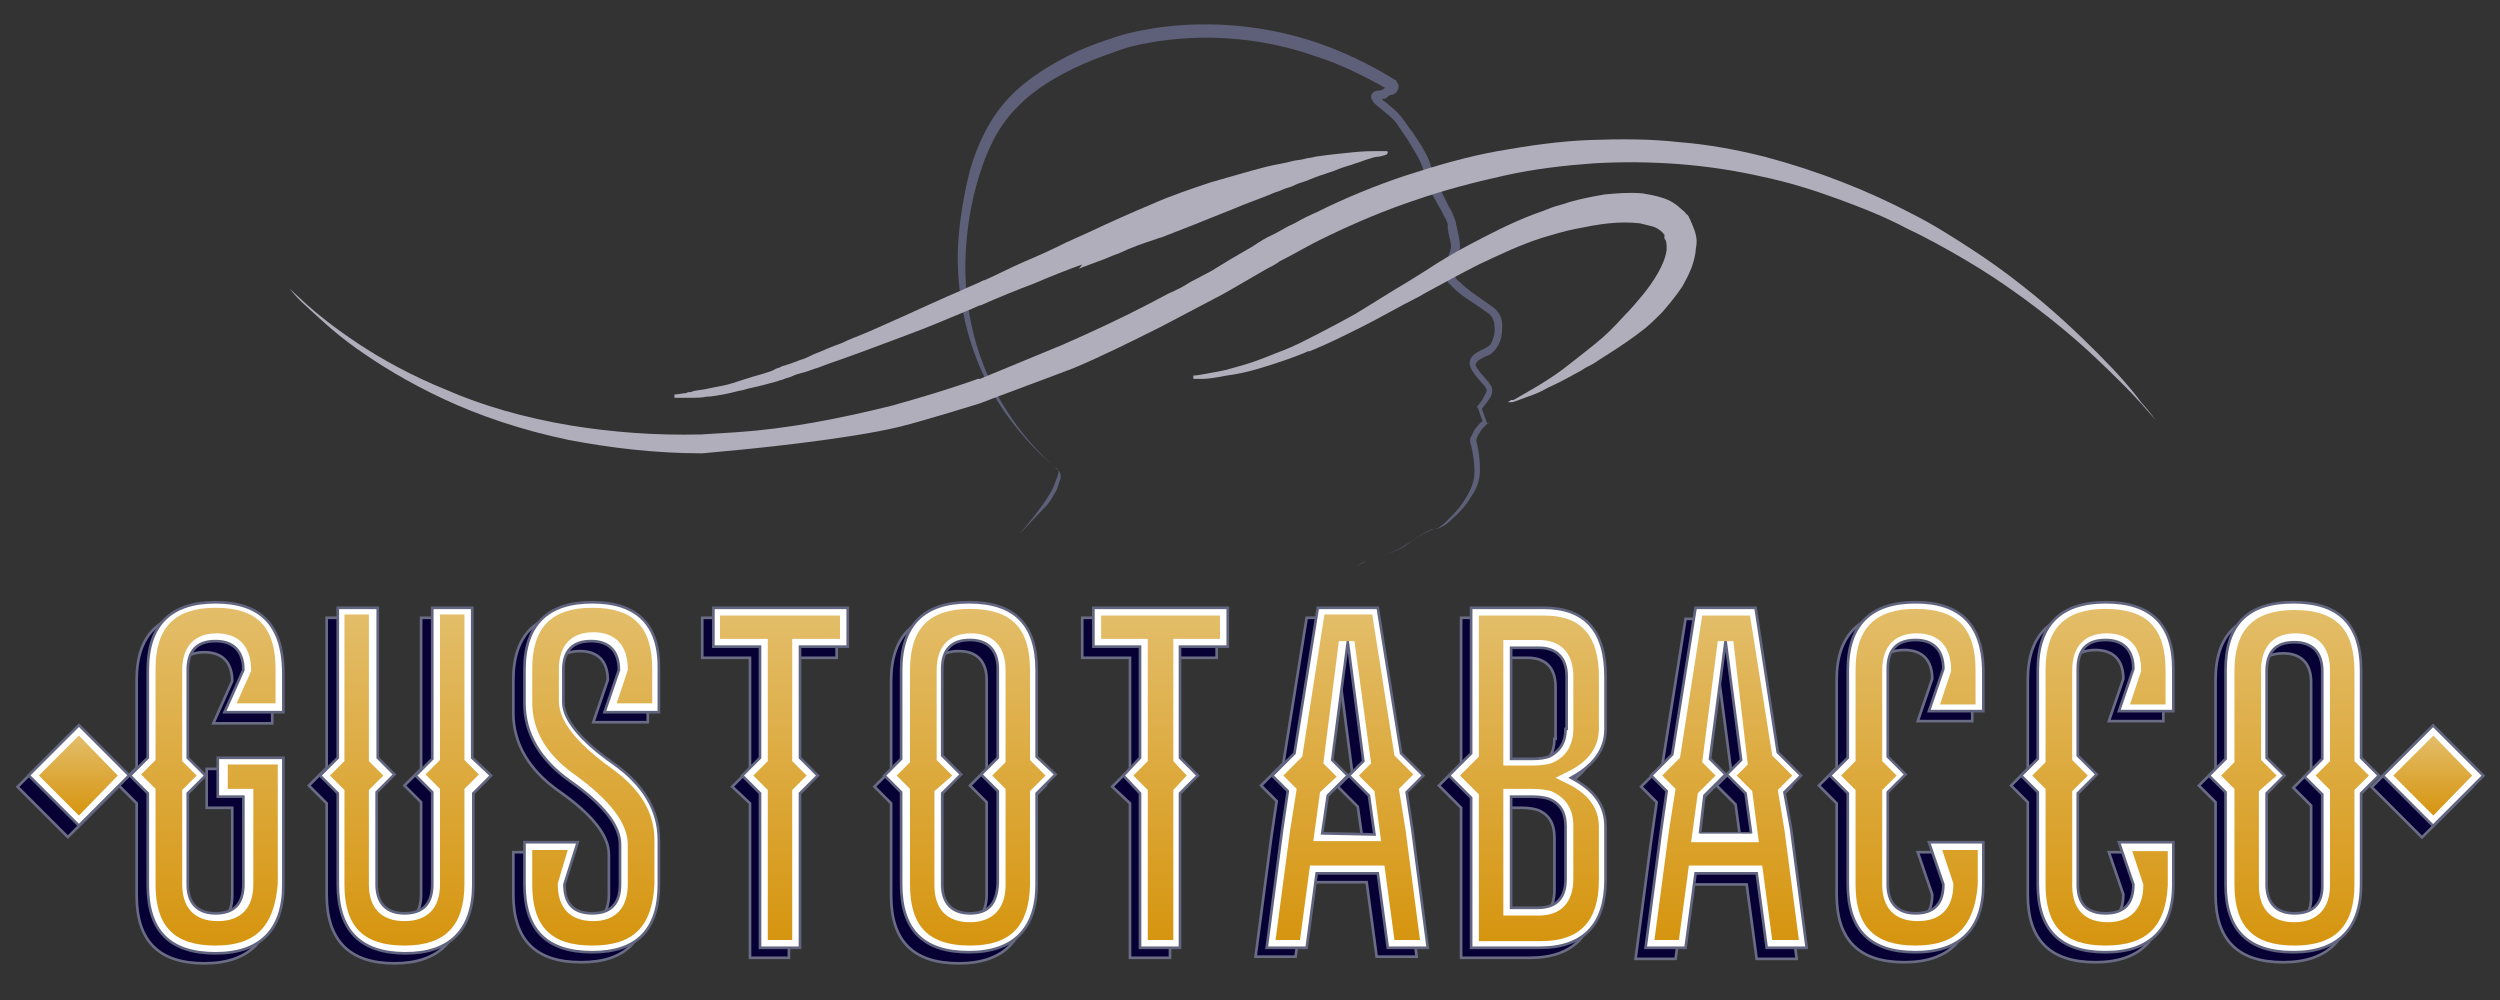 <?xml version="1.0" encoding="utf-8"?>
<!-- Generator: Adobe Illustrator 22.0.0, SVG Export Plug-In . SVG Version: 6.00 Build 0)  -->
<svg version="1.1" id="Livello_1" xmlns="http://www.w3.org/2000/svg" xmlns:xlink="http://www.w3.org/1999/xlink" x="0px" y="0px"
	 viewBox="0 0 225 90" style="enable-background:new 0 0 225 90;" xml:space="preserve">
<rect x="0" y="0" width="225" height="90" fill="#333333" stroke="none"/>
<style type="text/css">
	.st0{fill:#5E5F78;}
	.st1{fill:#B1AEBC;}
	.st2{fill:#070035;stroke:#6A6C84;stroke-width:0.24;stroke-miterlimit:10;}
	.st3{fill:#FFFFFF;stroke:#61647E;stroke-width:0.24;stroke-miterlimit:10;}
	.st4{fill:url(#SVGID_1_);}
	.st5{fill:url(#SVGID_2_);}
	.st6{fill:url(#SVGID_3_);}
	.st7{fill:url(#SVGID_4_);}
	.st8{fill:url(#SVGID_5_);}
	.st9{fill:url(#SVGID_6_);}
	.st10{fill:url(#SVGID_7_);}
	.st11{fill:url(#SVGID_8_);}
	.st12{fill:url(#SVGID_9_);}
	.st13{fill:url(#SVGID_10_);}
	.st14{fill:url(#SVGID_11_);}
	.st15{fill:url(#SVGID_12_);}
	.st16{fill:url(#SVGID_13_);}
	.st17{fill:url(#SVGID_14_);}
</style>
<path class="st0" d="M91.7,48.1c0.8-0.9,1.6-1.9,2.3-2.9c0.3-0.5,0.7-1,0.9-1.6c0.1-0.3,0.2-0.5,0.3-0.8c0.1-0.3,0.1-0.6-0.2-0.7
	c-1.9-1.6-3.5-3.4-4.9-5.5c-2.7-4.1-4-9.1-3.9-14c0.1-2.5,0.5-4.9,1.1-7.3c0.7-2.4,1.8-4.7,3.5-6.5c1.7-1.8,3.9-3.1,6.2-4.2
	c1.1-0.5,2.3-0.9,3.5-1.3c1.2-0.4,2.4-0.6,3.6-0.8c4.9-0.7,10-0.2,14.6,1.4c2.3,0.8,4.6,1.9,6.7,3.2c0,0,0.1,0.1,0.2,0.1
	c0.1,0.1,0.1,0.2,0.2,0.3c0.1,0.2,0.1,0.4,0,0.6c-0.1,0.2-0.2,0.3-0.4,0.4c-0.3,0.1-0.3,0-0.3,0.1c0,0-0.1,0-0.1,0c0,0,0,0-0.1,0.1
	c-0.1,0.1-0.2,0.2-0.4,0.2c-0.1,0-0.2,0.1-0.3,0.1c-0.2,0-0.3,0-0.4,0c0,0,0,0,0.1-0.1c0-0.1,0.1-0.2,0.1-0.2c0-0.1,0-0.1,0-0.1
	c0-0.1,0,0,0,0c0.2,0.2,0.4,0.4,0.7,0.6c0.5,0.4,1,0.8,1.4,1.3c0.4,0.5,0.7,1,1.1,1.5c0.3,0.5,0.7,1,1,1.6c0.3,0.5,0.6,1.2,0.7,1.8
	c0.3,1,1,2.1,1.5,3.2c0.2,0.3,0.3,0.5,0.4,0.8c0.1,0.2,0.1,0.3,0.2,0.5c0.1,0.3,0,0.3,0.1,0.5c0.1,0.5,0.3,1.1,0.3,1.9
	c-0.3,1.5-1.1,2.3,0,3.1c0.8,0.8,1.8,1.4,2.9,2.2c0.3,0.2,0.5,0.4,0.7,0.8c0.2,0.3,0.2,0.7,0.2,1c0,0.7-0.1,1.3-0.5,1.9
	c-0.2,0.3-0.5,0.6-0.8,0.7c-0.3,0.1-0.6,0.3-0.8,0.4c-0.2,0.2-0.3,0.3-0.3,0.4c0,0.2,0.2,0.4,0.4,0.7l0.6,0.7
	c0.1,0.1,0.2,0.2,0.3,0.4c0.1,0.1,0.2,0.3,0.2,0.5c0,0.5-0.2,0.7-0.4,1c-0.2,0.3-0.4,0.5-0.6,0.8l0-0.3l0.5,1.4l0.1,0.2L134,38
	c-0.3,0.3-0.6,0.5-0.8,0.9c-0.2,0.3-0.4,0.6-0.3,0.9c0.2,0.8,0.3,1.6,0.3,2.5c0,0.9-0.3,1.7-0.8,2.4c-0.4,0.7-1,1.4-1.6,1.9
	c-0.3,0.3-0.6,0.6-1,0.8c-0.2,0.1-0.4,0.2-0.6,0.2c-0.2,0-0.4,0.1-0.6,0.2c-0.7,0.3-1.4,0.8-2.1,1.3c-0.7,0.5-1.5,0.7-2.3,1
	c-0.4,0.1-0.8,0.2-1.2,0.4c-0.4,0.1-0.8,0.3-1,0.7c0.2-0.4,0.6-0.5,1-0.7c0.4-0.2,0.8-0.3,1.2-0.4c0.8-0.3,1.5-0.5,2.2-1
	c0.7-0.4,1.3-0.9,2.1-1.3c0.2-0.1,0.4-0.2,0.6-0.2c0.2,0,0.4-0.1,0.5-0.2c0.3-0.2,0.6-0.5,0.9-0.8c0.6-0.6,1.1-1.2,1.5-1.9
	c0.4-0.7,0.7-1.4,0.7-2.2c0-0.8-0.1-1.6-0.3-2.4c0-0.1-0.1-0.2-0.1-0.4c0-0.1,0-0.3,0.1-0.4c0.1-0.2,0.2-0.4,0.3-0.6
	c0.3-0.4,0.5-0.7,0.9-0.9l-0.1,0.3l-0.5-1.4l-0.1-0.1l0.1-0.1c0.2-0.2,0.4-0.5,0.5-0.7c0.1-0.2,0.3-0.5,0.3-0.7
	c0-0.1-0.2-0.4-0.4-0.6l-0.6-0.7c-0.2-0.3-0.4-0.5-0.5-0.9c-0.1-0.2,0-0.5,0.1-0.7c0.1-0.2,0.3-0.3,0.4-0.4c0.6-0.4,1.2-0.5,1.4-0.9
	c0.2-0.4,0.4-1,0.3-1.6c0-0.3-0.1-0.5-0.2-0.7c-0.1-0.2-0.3-0.4-0.5-0.5c-0.9-0.7-2.1-1.3-3-2.2c-0.1-0.1-0.2-0.2-0.3-0.3
	c-0.1-0.1-0.3-0.3-0.3-0.5c-0.2-0.4-0.1-0.8-0.1-1.1c0.1-0.6,0.4-1.3,0.5-1.7c0-0.5-0.2-1-0.3-1.7c0-0.1,0-0.4,0-0.4
	c0-0.1-0.1-0.2-0.1-0.3c-0.1-0.3-0.3-0.5-0.4-0.8c-0.6-1.1-1.3-2.1-1.6-3.4c-0.2-1.1-0.9-2.1-1.5-3.1c-0.3-0.5-0.7-1-1-1.5
	c-0.3-0.4-0.8-0.8-1.3-1.2c-0.2-0.2-0.5-0.4-0.7-0.6c-0.1-0.1-0.1-0.1-0.2-0.3c0,0-0.1-0.1-0.1-0.2c0-0.1,0-0.3,0.1-0.4
	c0.2-0.2,0.3-0.2,0.3-0.2c0.3-0.1,0.4,0,0.5-0.1c0.1,0,0.1,0,0.1,0c0,0,0,0,0,0c0,0,0.2-0.2,0.3-0.2c0.1-0.1,0.2-0.1,0.3-0.1
	c0.3,0,0,0,0,0.1c0,0,0,0.1,0,0.1c0,0,0,0.1,0,0.1c0,0,0,0,0,0c-2.1-1.2-4.3-2.3-6.5-3c-4.5-1.6-9.4-2.1-14.2-1.4
	c-1.2,0.2-2.4,0.4-3.5,0.8c-1.1,0.4-2.3,0.8-3.4,1.3c-2.2,1-4.3,2.2-5.9,3.9c-1.7,1.7-2.7,3.9-3.4,6.2c-0.7,2.3-1.1,4.7-1.2,7.1
	c-0.2,4.8,1,9.7,3.6,13.8c1.3,2.1,2.9,3.9,4.7,5.5c0.3,0.2,0.3,0.7,0.2,0.9c-0.1,0.3-0.2,0.6-0.3,0.9c-0.3,0.5-0.6,1.1-1,1.5
	C93.4,46.3,92.6,47.2,91.7,48.1z"/>
<path class="st1" d="M66.4,40.5c0,0,9.7-0.9,14.6-2.1c2.4-0.6,7.2-2.1,7.2-2.1c1.8-0.7,6.7-2.5,8.5-3.2c2.6-1.1,5.2-2.4,7.8-3.7
	c0.6-0.3,1.3-0.7,1.9-1s1.3-0.7,1.9-1l1.9-1l1.9-1.1l1.9-1.1c0.4-0.2,0.8-0.4,1.2-0.7c1.6-0.8,2.3-1.3,4.4-2.3
	c2.5-1.2,5.1-2.3,7.8-3.2c2.6-0.9,5.3-1.6,8-2.2c2.7-0.6,5.3-0.9,8-1.1c5.3-0.3,10.4,0.1,15.2,1.2c2.4,0.5,4.6,1.2,6.8,2
	s4.2,1.6,6.1,2.6c1.9,0.9,3.7,1.9,5.4,2.9s3.2,2,4.6,3c2.8,2,5.2,4,7,5.7c1.8,1.7,3.2,3.1,4.1,4.1c0.9,1,1.4,1.6,1.4,1.6
	s-0.4-0.6-1.3-1.6c-0.8-1.1-2.1-2.6-3.9-4.4c-1.8-1.8-4-3.9-6.8-6.1c-1.4-1.1-2.9-2.2-4.6-3.3c-1.7-1.1-3.4-2.2-5.4-3.2
	c-3.8-2-8.3-3.8-13.2-5.1c-2.4-0.6-5-1.1-7.6-1.3c-2.6-0.3-5.3-0.3-8.1-0.2c-2.7,0.1-5.5,0.5-8.3,1s-5.5,1.3-8.3,2.2
	c-2.7,0.9-5.4,2-8,3.3c-0.7,0.3-1.3,0.6-2,1c-0.7,0.3-1.3,0.7-1.9,1c-0.7,0.3-1.3,0.7-1.9,1.1l-1.9,1.1l-1.8,1.1l-1.9,1
	c-0.6,0.4-1.2,0.7-1.9,1c-0.6,0.3-1.3,0.7-1.9,1c-2.5,1.3-5.1,2.5-7.6,3.6c-1.2,0.5-6.3,2.6-7.5,3.1H88c-2.5,0.9-5.2,1.7-7.7,2.4
	c-4.8,1.2-9.5,2.1-14,2.4l-3.2,0.2c-4.1,0.1-8-0.2-11.7-0.8c-4.2-0.7-8-1.8-11.2-3.2c-3.2-1.3-5.9-2.8-8-4.2
	c-2.1-1.4-3.6-2.6-4.6-3.5S26.1,26,26.1,26s0.4,0.6,1.4,1.5s2.4,2.3,4.5,3.8c2.1,1.5,4.7,3.1,7.9,4.6s7,2.8,11.3,3.7
	c3.7,0.7,7.7,1.2,12,1.2L66.4,40.5z"/>
<g>
	<path class="st1" d="M88.6,27.3c-0.3,0.1-1.1,0.5-1.4,0.6c-1.9,0.8-3.8,1.6-5.7,2.3c-1.9,0.7-3.7,1.4-5.4,2
		c-0.9,0.3-1.7,0.6-2.5,0.9c-0.4,0.1-0.8,0.3-1.2,0.4c-0.4,0.1-0.8,0.2-1.2,0.4C71,34,70.8,34,70.6,34.1c-0.2,0.1-0.4,0.1-0.6,0.2
		c-0.4,0.1-0.7,0.2-1.1,0.3c-0.7,0.2-1.4,0.3-2,0.5c-0.6,0.1-1.2,0.3-1.8,0.4c-0.6,0.1-1.1,0.2-1.5,0.2c-0.5,0.1-0.9,0.1-1.2,0.1
		c-0.2,0-0.3,0-0.5,0s-0.3,0-0.4,0c-0.5,0-0.8,0-0.8,0v-0.3c0,0,0.3,0,0.8-0.1c0.1,0,0.3,0,0.4-0.1c0.2,0,0.3,0,0.5-0.1
		c0.4-0.1,0.8-0.1,1.2-0.2c0.5-0.1,0.9-0.2,1.5-0.3c0.5-0.1,1.1-0.3,1.7-0.5s1.3-0.4,2-0.6c0.3-0.1,0.7-0.2,1-0.4
		c0.2-0.1,0.4-0.1,0.5-0.2c0.2-0.1,0.4-0.1,0.6-0.2c0.4-0.1,0.8-0.3,1.1-0.4c0.4-0.1,0.8-0.3,1.2-0.5c0.8-0.3,1.6-0.7,2.5-1
		c0.8-0.4,1.7-0.7,2.6-1.1s1.8-0.8,2.7-1.2c1.8-0.8,3.7-1.7,5.6-2.5c0.6-0.3,1.4-0.6,2-0.9"/>
	<path class="st1" d="M97.1,24.2l0.2-0.1c0.5-0.2,1.1-0.4,1.6-0.6c0.6-0.2,1.2-0.5,1.8-0.7c1.3-0.6,1.9-0.8,3.4-1.3
		c0.2-0.1,0.4-0.1,0.6-0.2c1.8-0.7,3.6-1.4,5.3-2.1c0.8-0.3,1.7-0.7,2.5-1s1.6-0.6,2.3-0.9c0.4-0.1,0.7-0.3,1.1-0.4s0.7-0.3,1-0.4
		c0.7-0.2,1.3-0.5,1.9-0.7c0.3-0.1,0.6-0.2,0.9-0.3s0.6-0.2,0.8-0.3c0.5-0.2,1-0.3,1.5-0.5c0.4-0.1,0.8-0.3,1.2-0.4
		c0.3-0.1,0.6-0.2,0.9-0.2c0.5-0.1,0.7-0.2,0.7-0.2s0.1-0.1,0.1-0.2c0-0.1-0.1-0.1-0.1-0.1s-0.3,0-0.8,0s-1.2,0-2.2,0.1
		c-0.9,0.1-2.1,0.2-3.4,0.4c-0.3,0.1-0.7,0.1-1,0.2c-0.3,0.1-0.7,0.1-1.1,0.2c-0.7,0.2-1.5,0.3-2.3,0.5c-1.6,0.4-3.2,0.9-5,1.4
		c-1.8,0.6-3.6,1.2-5.4,2c-1.9,0.8-3.7,1.6-5.6,2.5c-0.7,0.3-1.3,0.6-2,0.9l0,0c-1.2,0.6-2.5,1.2-3.7,1.7c-1.4,0.6-2.7,1.3-4.1,1.9
		v2.1c1.6-0.7,3.3-1.4,4.9-2c1.4-0.6,2.9-1.2,4.3-1.7L97.1,24.2z"/>
</g>
<path class="st1" d="M143.5,31c-1,0.8-1.5,1.2-2.8,2.2s-3.1,2-3.1,2l-1.2,0.7l-0.2,0.1H136l-0.3,0.2c0,0,0.2,0,0.4,0
	c0.1,0,1.1-0.4,1.4-0.5c0.6-0.2,1.1-0.4,1.8-0.8c1.1-0.5,1.6-0.8,2-1c0.5-0.3,0.8-0.4,1.4-0.8c0.4-0.2,0.8-0.4,1.2-0.7
	c1.1-0.7,2.4-1.5,3.7-2.5c0.7-0.5,1.3-1.1,2-1.8c0.6-0.7,1.2-1.4,1.8-2.3c0.5-0.9,1-1.8,1.2-3.1c0-0.3,0.1-0.6,0.1-1
	c0-0.3-0.1-0.7-0.2-1c-0.1-0.2-0.1-0.3-0.2-0.5c0-0.1-0.1-0.2-0.1-0.2c0-0.1-0.1-0.2-0.1-0.3l-0.1-0.1l0,0v-0.1l0,0
	c-0.1-0.1-0.1-0.2-0.2-0.2c-0.1-0.1-0.2-0.3-0.4-0.4c-0.5-0.5-1.1-0.9-1.8-1.1c-0.6-0.2-1.2-0.3-1.8-0.4c-1.2-0.1-2.3,0-3.4,0.1
	c-1.1,0.2-2.2,0.4-3.2,0.7c-0.5,0.2-1.1,0.3-1.6,0.5s-1,0.4-1.6,0.6c-2.1,0.8-4,1.8-5.9,2.8c-1.3,0.7-2.5,1.4-3.7,2.2
	c-0.5,0.3-1.1,0.7-1.6,1c-1.7,1-3.4,2.1-4.9,3c-1.6,0.9-5.1,2.7-5.4,2.8c0,0-0.6,0.3-1.7,0.7c-1.2,0.5-2.1,0.8-2.1,0.8
	c-0.9,0.3-1.7,0.5-2.4,0.7c-0.9,0.2-1.6,0.3-2.1,0.4c-0.5,0.1-0.8,0.1-0.8,0.1v0.3c0,0,0.3,0,0.8,0s1.2-0.1,2.2-0.3
	c0.8-0.1,1.8-0.3,2.8-0.6c0,0,2.4-0.7,4.1-1.4c0.2-0.1,0.4-0.2,0.6-0.2c1.5-0.6,3.1-1.4,4.7-2.2c1.6-0.8,3.3-1.8,5.1-2.7
	c0.2-0.1,0.5-0.3,0.7-0.4c1.5-0.8,3.1-1.7,4.7-2.5c1.9-0.9,3.8-1.8,5.7-2.4c1-0.3,2-0.6,3-0.8c1-0.2,2-0.4,3-0.5s1.9-0.1,2.8,0
	c0.4,0.1,0.8,0.2,1.2,0.3c0.3,0.1,0.6,0.3,0.8,0.5l0.1,0.1c0,0,0,0.1,0.1,0.1l0,0l0,0l0,0v0.1c0,0,0,0,0,0.1v0.1
	c0,0.1,0,0.1,0.1,0.2c0.1,0.2,0.1,0.5,0.1,0.9c-0.1,0.7-0.4,1.4-0.8,2.1c-0.4,0.7-0.9,1.4-1.4,2s-1,1.2-1.6,1.8
	C145.2,29.5,144.5,30.2,143.5,31z"/>
<g>
	<path class="st2" d="M18.4,55.1c-4,0-6.1,2-6.1,6.1v7.9l-1.6,1.6l1.6,1.6v8.3c0,4.1,2,6.1,6.1,6.1c4,0,6.1-2.1,6.1-6.1V69.2h-5.9
		v3.5h2.3v7.9c0,1.7-0.8,2.6-2.5,2.6c-1.6,0-2.5-0.9-2.5-2.6v-8.2l1.6-1.6l-1.6-1.6v-7.9c0-1.7,0.8-2.6,2.5-2.6l0,0
		c1.6,0,2.5,0.9,2.5,2.6l-1.7,3.8h5.3v-3.8C24.5,57.2,22.4,55.1,18.4,55.1z"/>
	<path class="st2" d="M52.3,55.1c-4,0-6.1,2-6.1,6.1v3c0,2.7,1.4,5.1,4.1,7c3,2.1,4.5,4,4.5,5.7v3.6c0,1.7-0.8,2.6-2.5,2.6
		s-2.5-0.9-2.5-2.6l1.2-3.8h-4.8v3.8c0,4.1,2,6.1,6.1,6.1c4,0,6-2,6-6.1v-4c0-2.7-1.4-5-4.1-6.9c-3-2.1-4.5-4-4.5-5.5v-2.9
		c0-1.7,0.8-2.6,2.5-2.6l0,0c1.6,0,2.5,0.9,2.5,2.6L53.4,65h4.9v-3.8C58.4,57.2,56.4,55.1,52.3,55.1z"/>
	<polygon class="st2" points="97.4,59.2 101.7,59.2 101.7,69.2 100.1,70.8 101.7,72.3 101.7,86.2 105.3,86.2 105.3,72.3 106.8,70.8 
		105.3,69.2 105.3,59.2 109.5,59.2 109.5,55.6 97.4,55.6 	"/>
	<path class="st2" d="M125.6,72.2l1.5-1.5l-2-2L123,55.6h-5.4l-2.1,13.1l-2,2l1.4,1.4l-0.5,3.4L113,86.1h3.6l0.9-6.7h5.5l0.9,6.7
		h3.6l-1.4-10.7L125.6,72.2z M118,76l0.5-3.4l1.8-1.8l-1.4-1.4l1.4-10.6l1.4,10.7l-1.3,1.3l1.8,1.8l0.5,3.5L118,76L118,76z"/>
	<path class="st2" d="M188.6,55.1c-4,0-6.1,2-6.1,6.1v8l-1.5,1.5l1.5,1.5v8.3c0,4.1,2,6.1,6.1,6.1c4,0,6.1-2.1,6.1-6.1v-3.8h-4.9
		l1.3,3.8c0,1.7-0.8,2.6-2.5,2.6s-2.5-0.9-2.5-2.6v-8.2l1.7-1.7l-1.7-1.7v-7.8c0-1.7,0.8-2.6,2.5-2.6l0,0c1.6,0,2.5,0.9,2.5,2.6
		l-1.3,3.8h4.9v-3.8C194.6,57.2,192.6,55.1,188.6,55.1z"/>
	<path class="st2" d="M41.5,69.1V55.6h-3.6v13.6l-1.5,1.5l1.5,1.5v8.3c0,1.7-0.8,2.6-2.5,2.6c-1.6,0-2.5-0.9-2.5-2.6v-8.3l1.6-1.6
		L33,69.2V55.6h-3.6v13.5l-1.6,1.6l1.6,1.6v8.2c0,4.1,2,6.2,6.1,6.2c4,0,6.1-2.1,6.1-6.2v-8.2l1.6-1.6L41.5,69.1z"/>
	<path class="st2" d="M211.6,69.1v-7.9c0-4.1-2-6.1-6.1-6.1c-4,0-6.1,2-6.1,6.1v8l-1.5,1.5l1.5,1.5v8.3c0,4.1,2,6.1,6.1,6.1
		c4,0,6.1-2.1,6.1-6.1v-8.2l1.6-1.6L211.6,69.1z M205.5,83.2c-1.6,0-2.5-0.9-2.5-2.6v-8.2l1.6-1.6l-1.6-1.6v-7.8
		c0-1.7,0.8-2.6,2.5-2.6l0,0c1.6,0,2.5,0.9,2.5,2.6v7.9l-1.6,1.6l1.6,1.6v8.3C208,82.3,207.2,83.2,205.5,83.2z"/>
	<rect x="2.9" y="67.6" transform="matrix(0.707 -0.707 0.707 0.707 -48.264 25.071)" class="st2" width="6.4" height="6.4"/>
	
		<rect x="214.8" y="67.6" transform="matrix(0.707 -0.707 0.707 0.707 13.797 174.909)" class="st2" width="6.4" height="6.4"/>
	<path class="st2" d="M171.4,55.1c-4,0-6.1,2-6.1,6.1v7.9l-1.6,1.6l1.6,1.6v8.2c0,4.1,2,6.1,6.1,6.1c4,0,6.1-2.1,6.1-6.1v-3.8h-4.9
		l1.3,3.8c0,1.7-0.8,2.6-2.5,2.6c-1.6,0-2.5-0.9-2.5-2.6v-8.3l1.6-1.6l-1.6-1.6v-7.9c0-1.7,0.8-2.6,2.5-2.6l0,0
		c1.6,0,2.5,0.9,2.5,2.6l-1.3,3.8h4.9v-3.8C177.5,57.2,175.4,55.1,171.4,55.1z"/>
	<path class="st3" d="M19.4,54.2c-4,0-6.1,2-6.1,6.1v7.9l-1.6,1.6l1.6,1.6v8.3c0,4.1,2,6.1,6.1,6.1c4,0,6.1-2.1,6.1-6.1V68.2h-5.9
		v3.5h2.3v7.9c0,1.7-0.8,2.6-2.5,2.6c-1.6,0-2.5-0.9-2.5-2.6v-8.2l1.6-1.6l-1.6-1.6v-7.9c0-1.7,0.8-2.6,2.5-2.6l0,0
		c1.6,0,2.5,0.9,2.5,2.6l-1.7,3.8h5.3v-3.8C25.4,56.2,23.4,54.2,19.4,54.2z"/>
	
		<linearGradient id="SVGID_1_" gradientUnits="userSpaceOnUse" x1="18.85" y1="6.9" x2="18.85" y2="37.13" gradientTransform="matrix(1 0 0 -1 0 92)">
		<stop  offset="0" style="stop-color:#D6950F"/>
		<stop  offset="1" style="stop-color:#E3BD69"/>
	</linearGradient>
	<path class="st4" d="M19.4,85.1c-3.7,0-5.4-1.7-5.4-5.5V71l-1.3-1.3l1.3-1.3v-8.2c0-3.7,1.7-5.5,5.4-5.5s5.4,1.7,5.4,5.5v3.1h-3.5
		l1.3-2.9v-0.1c0-2.1-1.1-3.3-3.1-3.3l0,0c-2,0-3.1,1.2-3.1,3.3v8.2l1.3,1.3l-1.3,1.3v8.5c0,2.1,1.1,3.3,3.2,3.3s3.2-1.2,3.2-3.3V71
		h-2.3v-2.2H25v10.7C24.7,83.4,23,85.1,19.4,85.1L19.4,85.1z"/>
	<path class="st3" d="M53.3,54.2c-4,0-6.1,2-6.1,6.1v3c0,2.7,1.4,5.1,4.1,7c3,2.1,4.5,4,4.5,5.7v3.6c0,1.7-0.8,2.6-2.5,2.6
		s-2.5-0.9-2.5-2.6l1.2-3.8h-4.8v3.8c0,4.1,2,6.1,6.1,6.1c4,0,6-2,6-6.1v-4c0-2.7-1.4-5-4.1-6.9c-3-2.1-4.5-4-4.5-5.5v-2.9
		c0-1.7,0.8-2.6,2.5-2.6l0,0c1.6,0,2.5,0.9,2.5,2.6l-1.3,3.8h4.9v-3.8C59.4,56.2,57.3,54.2,53.3,54.2z"/>
	
		<linearGradient id="SVGID_2_" gradientUnits="userSpaceOnUse" x1="53.4" y1="6.9" x2="53.4" y2="37.13" gradientTransform="matrix(1 0 0 -1 0 92)">
		<stop  offset="0" style="stop-color:#D6950F"/>
		<stop  offset="1" style="stop-color:#E3BD69"/>
	</linearGradient>
	<path class="st5" d="M53.3,85.1c-3.7,0-5.4-1.7-5.4-5.5v-3.1h3.2l-0.9,3v0.1c0,2.1,1.1,3.3,3.2,3.3c2,0,3.1-1.2,3.1-3.3V76
		c0-1.9-1.6-4-4.8-6.3c-2.5-1.8-3.8-3.9-3.8-6.5v-3c0-3.7,1.7-5.5,5.4-5.5s5.4,1.7,5.4,5.5v3.1h-3.2l1-3v-0.1c0-2.1-1.1-3.3-3.1-3.3
		l0,0c-2,0-3.1,1.2-3.1,3.3v2.9c0,1.8,1.6,3.8,4.8,6.1c2.5,1.8,3.8,3.9,3.8,6.4v4C58.7,83.4,57,85.1,53.3,85.1L53.3,85.1z"/>
	<polygon class="st3" points="98.4,58.2 102.6,58.2 102.6,68.2 101.1,69.8 102.6,71.4 102.6,85.3 106.2,85.3 106.2,71.4 107.8,69.8 
		106.2,68.2 106.2,58.2 110.5,58.2 110.5,54.7 98.4,54.7 	"/>
	
		<linearGradient id="SVGID_3_" gradientUnits="userSpaceOnUse" x1="104.45" y1="7.4" x2="104.45" y2="36.6" gradientTransform="matrix(1 0 0 -1 0 92)">
		<stop  offset="0" style="stop-color:#D6950F"/>
		<stop  offset="1" style="stop-color:#E3BD69"/>
	</linearGradient>
	<polygon class="st6" points="103.3,84.6 103.3,71.1 102,69.8 103.3,68.5 103.3,57.5 99.1,57.5 99.1,55.4 109.8,55.4 109.8,57.5 
		105.6,57.5 105.6,68.5 106.8,69.8 105.6,71.1 105.6,84.6 	"/>
	<polygon class="st2" points="63.2,59.2 67.5,59.2 67.5,69.2 65.9,70.8 67.5,72.3 67.5,86.2 71,86.2 71,72.3 72.6,70.8 71,69.2 
		71,59.2 75.3,59.2 75.3,55.6 63.2,55.6 	"/>
	<polygon class="st3" points="64.2,58.2 68.4,58.2 68.4,68.2 66.8,69.8 68.4,71.4 68.4,85.3 72,85.3 72,71.4 73.6,69.8 72,68.2 
		72,58.2 76.3,58.2 76.3,54.7 64.2,54.7 	"/>
	
		<linearGradient id="SVGID_4_" gradientUnits="userSpaceOnUse" x1="70.2" y1="7.4" x2="70.2" y2="36.6" gradientTransform="matrix(1 0 0 -1 0 92)">
		<stop  offset="0" style="stop-color:#D6950F"/>
		<stop  offset="1" style="stop-color:#E3BD69"/>
	</linearGradient>
	<polygon class="st7" points="69.1,84.6 69.1,71.1 67.8,69.8 69.1,68.5 69.1,57.5 64.8,57.5 64.8,55.4 75.6,55.4 75.6,57.5 
		71.3,57.5 71.3,68.5 72.6,69.8 71.3,71.1 71.3,84.6 	"/>
	<path class="st3" d="M126.6,71.3l1.5-1.5l-2-2L124,54.7h-5.4l-2.1,13.1l-2,2l1.4,1.4l-0.5,3.4L114,85.3h3.6l0.9-6.7h5.5l0.9,6.7
		h3.6l-1.4-10.7L126.6,71.3z M119,75l0.5-3.4l1.8-1.8l-1.4-1.4l1.4-10.6l1.4,10.7l-1.3,1.3l1.8,1.8l0.5,3.5L119,75L119,75z"/>
	
		<linearGradient id="SVGID_5_" gradientUnits="userSpaceOnUse" x1="121.3" y1="7.4" x2="121.3" y2="36.621" gradientTransform="matrix(1 0 0 -1 0 92)">
		<stop  offset="0" style="stop-color:#D6950F"/>
		<stop  offset="1" style="stop-color:#E3BD69"/>
	</linearGradient>
	<path class="st8" d="M125.5,84.6l-0.9-6.7h-6.7l-0.9,6.7h-2.2l1.3-9.8l0.6-3.8l-1.2-1.2l1.7-1.7l2-12.8h4.3l2,12.7l1.7,1.7
		l-1.3,1.3l0.6,3.7l1.3,9.9H125.5z M118.8,71.3l-0.6,4.4h6.1l-0.6-4.5l-1.4-1.4l1.1-1.1l-1.5-11h-1.4l-1.4,11l1.2,1.2L118.8,71.3z"
		/>
	<path class="st3" d="M189.5,54.2c-4,0-6.1,2-6.1,6.1v8l-1.5,1.5l1.5,1.5v8.3c0,4.1,2,6.1,6.1,6.1c4,0,6.1-2.1,6.1-6.1v-3.8h-4.9
		l1.3,3.8c0,1.7-0.8,2.6-2.5,2.6s-2.5-0.9-2.5-2.6v-8.2l1.7-1.7L187,68v-7.8c0-1.7,0.8-2.6,2.5-2.6l0,0c1.6,0,2.5,0.9,2.5,2.6
		l-1.3,3.8h4.9v-3.8C195.6,56.2,193.6,54.2,189.5,54.2z"/>
	
		<linearGradient id="SVGID_6_" gradientUnits="userSpaceOnUse" x1="189" y1="6.9" x2="189" y2="37.13" gradientTransform="matrix(1 0 0 -1 0 92)">
		<stop  offset="0" style="stop-color:#D6950F"/>
		<stop  offset="1" style="stop-color:#E3BD69"/>
	</linearGradient>
	<path class="st9" d="M189.5,85.1c-3.7,0-5.4-1.7-5.4-5.5V71l-1.2-1.2l1.2-1.2v-8.3c0-3.7,1.7-5.5,5.4-5.5s5.4,1.7,5.4,5.5v3.1h-3.2
		l1-3v-0.1c0-2.1-1.1-3.3-3.1-3.3l0,0c-2,0-3.1,1.2-3.1,3.3v8.1l1.4,1.4l-1.4,1.4v8.5c0,2.1,1.1,3.3,3.2,3.3c2,0,3.2-1.2,3.2-3.3
		v-0.1l-1-3h3.2v3.1C194.9,83.4,193.2,85.1,189.5,85.1L189.5,85.1z"/>
	<path class="st3" d="M42.5,68.2V54.7h-3.6v13.6l-1.5,1.5l1.5,1.5v8.3c0,1.7-0.8,2.6-2.5,2.6c-1.6,0-2.5-0.9-2.5-2.6v-8.3l1.6-1.6
		L34,68.2V54.7h-3.6v13.5l-1.6,1.6l1.6,1.6v8.2c0,4.1,2,6.2,6.1,6.2c4,0,6.1-2.1,6.1-6.2v-8.2l1.6-1.6L42.5,68.2z"/>
	
		<linearGradient id="SVGID_7_" gradientUnits="userSpaceOnUse" x1="36.4" y1="6.9" x2="36.4" y2="36.649" gradientTransform="matrix(1 0 0 -1 0 92)">
		<stop  offset="0" style="stop-color:#D6950F"/>
		<stop  offset="1" style="stop-color:#E3BD69"/>
	</linearGradient>
	<path class="st10" d="M36.4,85.1c-3.7,0-5.4-1.7-5.4-5.5v-8.5l-1.3-1.3l1.3-1.3V55.3h2.2v13.2l1.3,1.3l-1.3,1.3v8.5
		c0,2.1,1.1,3.3,3.2,3.3s3.2-1.2,3.2-3.3V71l-1.3-1.3l1.3-1.3V55.3h2.2v13.1l1.3,1.3L41.8,71v8.5C41.8,83.3,40.1,85.1,36.4,85.1
		L36.4,85.1z"/>
	<path class="st3" d="M212.5,68.2v-7.9c0-4.1-2-6.1-6.1-6.1s-6.1,2-6.1,6.1v8l-1.5,1.5l1.5,1.5v8.3c0,4.1,2,6.1,6.1,6.1
		c4,0,6.1-2.1,6.1-6.1v-8.2l1.6-1.6L212.5,68.2z M206.5,82.2c-1.6,0-2.5-0.9-2.5-2.6v-8.2l1.6-1.6l-1.6-1.6v-7.8
		c0-1.7,0.8-2.6,2.5-2.6l0,0c1.6,0,2.5,0.9,2.5,2.6v7.9l-1.6,1.6l1.6,1.6v8.3C209,81.4,208.1,82.2,206.5,82.2z"/>
	
		<linearGradient id="SVGID_8_" gradientUnits="userSpaceOnUse" x1="206.55" y1="6.9" x2="206.55" y2="37.1" gradientTransform="matrix(1 0 0 -1 0 92)">
		<stop  offset="0" style="stop-color:#D6950F"/>
		<stop  offset="1" style="stop-color:#E3BD69"/>
	</linearGradient>
	<path class="st11" d="M206.5,85.1c-3.7,0-5.4-1.7-5.4-5.5V71l-1.2-1.2l1.2-1.2v-8.2c0-3.7,1.7-5.5,5.4-5.5s5.4,1.7,5.4,5.5v8.1
		l1.3,1.3l-1.3,1.3v8.5C211.9,83.4,210.1,85.1,206.5,85.1L206.5,85.1z M203.3,71.2v8.5c0,2.1,1.1,3.3,3.2,3.3c2,0,3.2-1.2,3.2-3.3
		v-8.6l-1.3-1.3l1.3-1.3v-8.2c0-2.1-1.1-3.3-3.1-3.3l0,0c-2,0-3.1,1.2-3.1,3.3v8.1l1.4,1.4L203.3,71.2z"/>
	<rect x="3.9" y="66.6" transform="matrix(0.707 -0.707 0.707 0.707 -47.264 25.454)" class="st3" width="6.4" height="6.4"/>
	
		<linearGradient id="SVGID_9_" gradientUnits="userSpaceOnUse" x1="7.05" y1="18.633" x2="7.05" y2="25.775" gradientTransform="matrix(1 0 0 -1 0 92)">
		<stop  offset="0" style="stop-color:#D6950F"/>
		<stop  offset="1" style="stop-color:#E3BD69"/>
	</linearGradient>
	<polygon class="st12" points="3.5,69.8 7.1,66.2 10.6,69.8 7.1,73.4 	"/>
	
		<rect x="215.8" y="66.6" transform="matrix(0.707 -0.707 0.707 0.707 14.797 175.292)" class="st3" width="6.4" height="6.4"/>
	
		<linearGradient id="SVGID_10_" gradientUnits="userSpaceOnUse" x1="218.95" y1="18.633" x2="218.95" y2="25.775" gradientTransform="matrix(1 0 0 -1 0 92)">
		<stop  offset="0" style="stop-color:#D6950F"/>
		<stop  offset="1" style="stop-color:#E3BD69"/>
	</linearGradient>
	<polygon class="st13" points="215.4,69.8 219,66.2 222.5,69.8 219,73.4 	"/>
	<path class="st3" d="M172.4,54.2c-4,0-6.1,2-6.1,6.1v7.9l-1.6,1.6l1.6,1.6v8.2c0,4.1,2,6.1,6.1,6.1c4,0,6.1-2.1,6.1-6.1v-3.8h-4.9
		l1.3,3.8c0,1.7-0.8,2.6-2.5,2.6c-1.6,0-2.5-0.9-2.5-2.6v-8.3l1.6-1.6l-1.6-1.6v-7.9c0-1.7,0.8-2.6,2.5-2.6l0,0
		c1.6,0,2.5,0.9,2.5,2.6l-1.3,3.8h4.9v-3.8C178.4,56.2,176.4,54.2,172.4,54.2z"/>
	
		<linearGradient id="SVGID_11_" gradientUnits="userSpaceOnUse" x1="171.85" y1="6.9" x2="171.85" y2="37.13" gradientTransform="matrix(1 0 0 -1 0 92)">
		<stop  offset="0" style="stop-color:#D6950F"/>
		<stop  offset="1" style="stop-color:#E3BD69"/>
	</linearGradient>
	<path class="st14" d="M172.4,85.1c-3.7,0-5.4-1.7-5.4-5.5v-8.5l-1.3-1.3l1.3-1.3v-8.2c0-3.7,1.7-5.5,5.4-5.5s5.4,1.7,5.4,5.5v3.1
		h-3.2l1-3v-0.1c0-2.1-1.1-3.3-3.1-3.3l0,0c-2,0-3.1,1.2-3.1,3.3v8.2l1.3,1.3l-1.3,1.3v8.5c0,2.1,1.1,3.3,3.2,3.3s3.2-1.2,3.2-3.3
		v-0.1l-1-3h3.2v3.1C177.7,83.4,176,85.1,172.4,85.1L172.4,85.1z"/>
	<path class="st2" d="M92.4,69.1v-7.8c0-4.1-2-6.1-6.1-6.1c-4,0-6.1,2-6.1,6.1v8l-1.5,1.5l1.5,1.5v8.3c0,4.1,2,6.1,6.1,6.1
		c4,0,6.1-2.1,6.1-6.1v-8.2l1.7-1.7L92.4,69.1z M86.3,83.2c-1.6,0-2.5-0.9-2.5-2.6v-8.2l1.7-1.7L83.8,69v-7.8c0-1.7,0.8-2.6,2.5-2.6
		l0,0c1.6,0,2.5,0.9,2.5,2.6v8l-1.5,1.5l1.5,1.5v8.3C88.8,82.3,87.9,83.2,86.3,83.2z"/>
	<path class="st3" d="M93.3,68.1v-7.8c0-4.1-2-6.1-6.1-6.1c-4,0-6.1,2-6.1,6.1v8l-1.5,1.5l1.5,1.5v8.3c0,4.1,2,6.1,6.1,6.1
		c4,0,6.1-2.1,6.1-6.1v-8.2l1.7-1.7L93.3,68.1z M87.3,82.2c-1.6,0-2.5-0.9-2.5-2.6v-8.2l1.7-1.7L84.8,68v-7.8c0-1.7,0.8-2.6,2.5-2.6
		l0,0c1.6,0,2.5,0.9,2.5,2.6v8l-1.5,1.5l1.5,1.5v8.3C89.7,81.4,88.9,82.2,87.3,82.2z"/>
	
		<linearGradient id="SVGID_12_" gradientUnits="userSpaceOnUse" x1="87.4" y1="6.9" x2="87.4" y2="37.13" gradientTransform="matrix(1 0 0 -1 0 92)">
		<stop  offset="0" style="stop-color:#D6950F"/>
		<stop  offset="1" style="stop-color:#E3BD69"/>
	</linearGradient>
	<path class="st15" d="M87.3,85.1c-3.7,0-5.4-1.7-5.4-5.5V71l-1.2-1.2l1.2-1.2v-8.3c0-3.7,1.7-5.5,5.4-5.5c3.7,0,5.4,1.7,5.4,5.5
		v8.1l1.4,1.4l-1.4,1.4v8.5C92.6,83.4,90.9,85.1,87.3,85.1L87.3,85.1z M84.1,71.2v8.5c0,2.1,1.1,3.3,3.2,3.3c2,0,3.2-1.2,3.2-3.3V71
		l-1.2-1.2l1.2-1.2v-8.3c0-2.1-1.1-3.3-3.1-3.3l0,0c-2,0-3.1,1.2-3.1,3.3v8.1l1.4,1.4L84.1,71.2z"/>
	<path class="st2" d="M138,55.6h-6.5v13.1l-2,2l2,2v13.5h6.2c3.9,0,5.9-2.1,5.9-6.1v-4.8c0-1.9-1-3.3-3.1-4.4c2-1.1,3.1-2.5,3.1-4.4
		v-4.7C143.5,57.7,141.7,55.7,138,55.6z M139.9,80.1c0,1.7-0.8,2.6-2.5,2.6H135v-10h1.9c0.7,0,1.2,0.1,1.5,0.2
		c1,0.4,1.5,1.2,1.5,2.5V80.1z M139.9,66.5c0,1.2-0.5,2-1.5,2.5c-0.3,0.1-0.8,0.2-1.5,0.2H135v-10h2.5c1.6,0,2.5,0.9,2.5,2.6v4.7
		H139.9z"/>
	<path class="st2" d="M159.7,72.3l1.5-1.5l-2.1-2.1l-2-13h-5.4l-2.1,13.2l-1.9,1.9l1.4,1.4l-0.5,3.5l-1.4,10.6h3.6l0.9-6.7h5.5
		l0.9,6.7h3.6l-1.4-10.7L159.7,72.3z M152.1,76l0.4-3.4l1.9-1.9l-1.4-1.4l1.4-10.6l1.4,10.7l-1.3,1.3l1.7,1.7l0.5,3.6
		C156.7,76,152.1,76,152.1,76z"/>
	<path class="st3" d="M138.9,54.7h-6.5v13.1l-2,2l2,2v13.5h6.2c3.9,0,5.9-2.1,5.9-6.1v-4.8c0-1.9-1-3.3-3.1-4.4
		c2-1.1,3.1-2.5,3.1-4.4v-4.7C144.5,56.7,142.6,54.7,138.9,54.7z M140.9,79.1c0,1.7-0.8,2.6-2.5,2.6H136v-10h1.9
		c0.7,0,1.2,0.1,1.5,0.2c1,0.4,1.5,1.2,1.5,2.5V79.1z M140.9,65.6c0,1.2-0.5,2-1.5,2.5c-0.3,0.1-0.8,0.2-1.5,0.2H136v-10h2.5
		c1.6,0,2.5,0.9,2.5,2.6v4.7H140.9z"/>
	
		<linearGradient id="SVGID_13_" gradientUnits="userSpaceOnUse" x1="137.65" y1="7.414" x2="137.65" y2="36.635" gradientTransform="matrix(1 0 0 -1 0 92)">
		<stop  offset="0" style="stop-color:#D6950F"/>
		<stop  offset="1" style="stop-color:#E3BD69"/>
	</linearGradient>
	<path class="st16" d="M133.1,84.6V71.5l-1.7-1.7l1.7-1.7V55.4h5.9c3.3,0,4.9,1.8,4.9,5.5v4.7c0,1.6-0.9,2.9-2.7,3.8L140,70l1.2,0.6
		c1.8,0.9,2.7,2.2,2.7,3.8v4.8c0,3.7-1.7,5.5-5.2,5.5h-5.6V84.6z M135.3,82.4h3.2c2,0,3.1-1.2,3.1-3.3v-4.8c0-1.9-1.1-2.7-2-3.1
		c-0.4-0.1-0.9-0.2-1.7-0.2h-2.6V82.4z M135.3,68.9h2.6c0.8,0,1.3-0.1,1.7-0.2l0,0c1.3-0.5,2-1.6,2-3.1v-4.7c0-2.1-1.1-3.3-3.1-3.3
		h-3.2V68.9z"/>
	<path class="st3" d="M160.6,71.3l1.5-1.5l-2.1-2.1l-2-13h-5.4l-2.1,13.2l-1.9,1.9l1.4,1.4l-0.5,3.5l-1.4,10.6h3.6l0.9-6.7h5.5
		l0.9,6.7h3.6l-1.4-10.7L160.6,71.3z M153,75l0.4-3.4l1.9-1.9l-1.4-1.4l1.4-10.6l1.4,10.7l-1.3,1.3l1.7,1.7l0.5,3.6
		C157.6,75,153,75,153,75z"/>
	
		<linearGradient id="SVGID_14_" gradientUnits="userSpaceOnUse" x1="155.4" y1="7.4" x2="155.4" y2="36.6" gradientTransform="matrix(1 0 0 -1 0 92)">
		<stop  offset="0" style="stop-color:#D6950F"/>
		<stop  offset="1" style="stop-color:#E3BD69"/>
	</linearGradient>
	<path class="st17" d="M159.5,84.6l-0.9-6.7H152l-0.9,6.7h-2.2l1.3-9.8l0.6-3.8l-1.2-1.2l1.6-1.6l2-12.8h4.3l2,12.6l1.8,1.8
		l-1.3,1.3l0.6,3.6l1.3,9.9C161.9,84.6,159.5,84.6,159.5,84.6z M152.8,71.4l-0.6,4.4h6.1l-0.6-4.6l-1.4-1.4l1-1L156,57.7h-1.4
		l-1.4,10.9l1.2,1.2L152.8,71.4z"/>
</g>
</svg>
